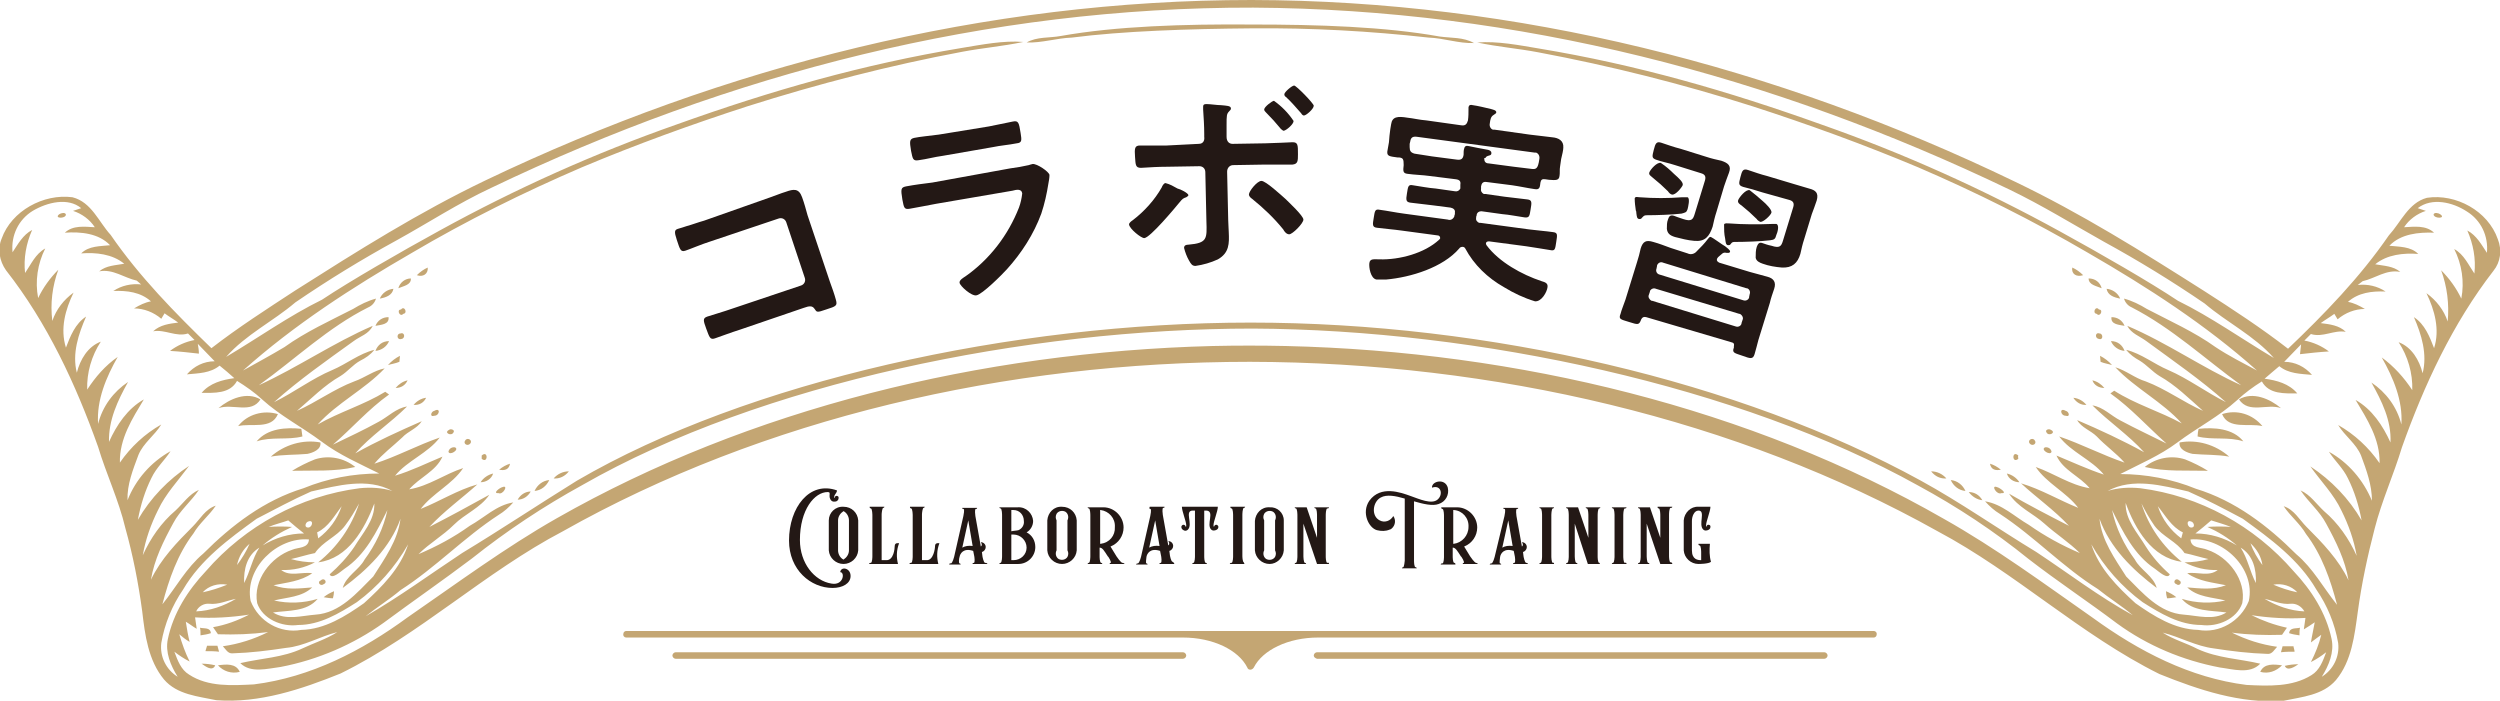 <?xml version="1.0" encoding="utf-8"?>
<!-- Generator: Adobe Illustrator 27.1.1, SVG Export Plug-In . SVG Version: 6.00 Build 0)  -->
<svg version="1.1" id="レイヤー_1" xmlns="http://www.w3.org/2000/svg" xmlns:xlink="http://www.w3.org/1999/xlink" x="0px"
	 y="0px" viewBox="0 0 458.8 128.6" style="enable-background:new 0 0 458.8 128.6;" xml:space="preserve">
<style type="text/css">
	.st0{fill:#231815;}
	.st1{fill-rule:evenodd;clip-rule:evenodd;fill:#C4A673;}
</style>
<g id="レイヤー_2_00000057838464214781155490000003813329189209505190_">
	<g id="業界コラボ">
		<path class="st0" d="M141.4,36.2c0.9-0.3,1.8-0.7,2.8-1c1.4-0.5,2.4-0.7,3,1c0.4,1.1,0.7,2.2,1,3.3l4.1,12.2
			c0.4,1.1,0.8,2.2,1.1,3.3s0.1,1.2-1.8,1.8c-1.7,0.6-1.7,0.5-2.1-0.1s-0.9-0.6-2-0.2l-11.7,4c-1.6,0.5-3.7,1.3-4.6,1.6
			s-1-0.2-1.6-1.8c-0.5-1.4-0.7-1.9,0.2-2.2s3-0.9,4.7-1.5l12.5-4.2c0.6-0.2,0.9-0.8,0.7-1.4l-3.4-10.2c-0.2-0.6-0.8-0.9-1.4-0.7
			c0,0,0,0,0,0l-12.5,4.2c-1.6,0.5-3.7,1.4-4.6,1.7s-1-0.2-1.6-2c-0.5-1.5-0.4-1.8,0.2-2s1.1-0.3,1.6-0.5c1.1-0.3,2.1-0.7,3.2-1
			L141.4,36.2z"/>
		<path class="st0" d="M185.4,30.9c0.9-0.1,2.6-0.4,3.4-0.6c0.2-0.1,0.4-0.1,0.7-0.2c0.8-0.1,3,1.4,3.1,2c0,0.5-0.1,1.1-0.2,1.6
			c-0.3,1.9-0.7,3.7-1.3,5.5c-1.4,3.8-3.6,7.2-6.3,10.2c-0.9,1-4.5,4.6-5.6,4.8c-0.9,0.2-3-1.7-3.1-2.3c-0.1-0.5,0.8-1,1.1-1.2
			c4.4-3.1,7.8-7.5,9.8-12.6c0.3-0.8,0.5-1.7,0.6-2.6c-0.1-0.9-1.1-0.7-1.8-0.5l-14,2.4c-1.6,0.3-3.1,0.6-4.8,0.9
			c-1.1,0.2-1.1-0.2-1.4-1.7c-0.3-1.9-0.3-2.2,0.7-2.4c1.6-0.3,3.2-0.5,4.8-0.7L185.4,30.9z M181.5,23.2c1.5-0.3,3.4-0.7,4.4-0.9
			s1.1,0.2,1.4,2.1c0.2,1.3,0.3,1.8-0.7,1.9c-1.5,0.3-3,0.4-4.4,0.7l-9.2,1.6c-1.5,0.2-2.9,0.6-4.4,0.8c-1.1,0.2-1.1-0.3-1.4-1.7
			c-0.3-1.8-0.3-2.2,0.6-2.4s3-0.4,4.5-0.6L181.5,23.2z"/>
		<path class="st0" d="M218.1,35.8c0,0.2-0.3,0.3-0.4,0.4c-0.6,0.2-0.7,0.3-1.2,0.9c-0.9,1.1-5.4,6.5-6.5,6.6
			c-0.6,0-2.7-1.7-2.8-2.5c0-0.3,0.4-0.6,0.7-0.8c2.1-1.6,4-3.7,5.3-6c0.1-0.3,0.4-0.8,0.7-0.8c0.8,0.2,1.5,0.6,2.2,1
			C216.6,34.7,218,35.4,218.1,35.8z M220,26.4c0.8,0,1.1-0.6,1-1.3v-0.5c0-1.5-0.1-3-0.2-4.5c0-0.1,0-0.3,0-0.5
			c0-0.5,0.3-0.5,0.7-0.5c0.6,0,1.9,0.2,2.6,0.2c1,0.1,1.8,0.1,1.8,0.6c0,0.2-0.1,0.3-0.3,0.5c-0.5,0.5-0.5,0.8-0.5,2.6l0,2.1
			c0,0.9,0.5,1.3,1.1,1.3l6-0.1c0.9,0,1.9-0.1,2.8-0.1c0.7,0,1.6-0.1,2.2-0.1c1,0,1,0.5,1,2.2c0,1.2,0,1.8-1,1.9c-1.7,0-3.3,0-5,0
			l-5.9,0.1c-0.6,0-1.1,0.5-1.1,1.2c0,0,0,0,0,0l0.2,8.9c0,0.8,0.1,1.5,0.1,2.2c0.1,2.1,0.1,3.8-2,5c-1.3,0.6-2.7,1-4.1,1.2
			c-0.6,0-0.8-0.3-1.2-1c-0.4-0.7-0.7-1.5-0.9-2.3c0-0.5,0.4-0.6,0.8-0.6c3.5-0.3,3.4-1.1,3.3-4.3l-0.2-9c0-0.6-0.4-1.1-1.1-1.1
			l-5.9,0.1c-1.6,0-3.2,0.1-4.8,0.2c-1,0-1-0.5-1.1-2s-0.1-2.1,0.9-2.1c1.1,0,3.3,0,4.9,0L220,26.4z M235.9,36.5
			c0.6,0.6,3.3,3.1,3.3,3.8s-2,2.7-2.6,2.7c-0.5,0-0.9-0.5-1.1-0.9c-1.7-2.1-3.6-3.9-5.7-5.6c-0.3-0.2-0.6-0.5-0.6-0.8
			c0-0.6,1.5-2.5,2.3-2.5S235.1,35.8,235.9,36.5L235.9,36.5z M237.4,22.2c0,0.6-1.3,1.7-1.8,1.8c-0.2,0-0.3-0.2-0.5-0.3
			c-0.9-1.1-1.8-2.1-2.8-3.1c-0.1-0.1-0.3-0.3-0.3-0.5c0-0.5,1.5-1.6,1.8-1.6C235.2,19.5,236.4,20.7,237.4,22.2L237.4,22.2z
			 M241.1,19.4c0,0.6-1.4,1.8-1.8,1.8c-0.2,0-0.4-0.2-0.5-0.4c-0.9-1-1.8-2.1-2.8-3c-0.2-0.1-0.3-0.3-0.3-0.5c0-0.4,1.4-1.6,1.8-1.6
			S241.1,19,241.1,19.4L241.1,19.4z"/>
		<path class="st0" d="M256.8,28.9h-0.3c-1.4-0.2-2-0.2-1.9-1.1c0.1-0.6,0.2-1.2,0.3-1.7l0.1-1.2c0.1-0.8,0.2-1.7,0.3-2.1
			c0.2-1.4,1.2-1.5,3-1.2c1,0.1,2.2,0.4,3.5,0.5l6.4,0.9c0.7,0.1,1-0.2,1.2-0.9c0.1-0.7,0.1-1.4,0.1-2.1c0-0.1,0-0.2,0-0.3
			c0.1-0.5,0.4-0.5,0.8-0.4c0.8,0.1,2.5,0.5,3.3,0.7c0.3,0.1,1,0.2,1,0.6c0,0.2-0.2,0.3-0.5,0.5c-0.5,0.3-0.6,0.8-0.7,1.6
			c-0.1,0.5,0.2,1,0.6,1.1c0.1,0,0.2,0,0.3,0l6.4,0.9c1.4,0.2,2.8,0.3,4.2,0.5c1.1,0.1,2.1,0.6,2,1.9c0,0.4-0.2,1.3-0.4,2.1
			l-0.2,1.4c-0.1,0.5,0,1.2-0.1,1.7c-0.1,0.8-0.6,0.8-1.9,0.7l-0.7-0.1c-0.6-0.1-0.8,0.1-0.9,0.6c-0.1,0.8-0.1,1.4-1.1,1.2
			c-1.4-0.2-2.7-0.5-4.1-0.7l-4.7-0.6c-0.6-0.1-0.9,0.2-1,0.8l0,0.4c-0.1,0.4,0.1,0.8,0.5,1c0.1,0,0.2,0,0.3,0l3.5,0.5
			c1.4,0.2,2.8,0.3,4.2,0.5c0.9,0.1,0.8,0.6,0.6,1.8s-0.2,1.6-1.1,1.5c-1.4-0.2-2.8-0.5-4.1-0.6l-3.6-0.5c-0.5-0.1-1,0.1-1.1,0.6
			c0,0,0,0,0,0.1c0,0.1-0.1,0.2-0.1,0.3v0.2c-0.1,0.4,0.2,0.8,0.6,0.9c0.1,0,0.1,0,0.2,0l8.9,1.2c1.5,0.2,3,0.3,4.4,0.5
			c0.9,0.1,0.8,0.5,0.6,1.8s-0.2,1.7-1.1,1.5c-1.4-0.2-2.9-0.5-4.4-0.7l-6.8-0.9c-0.2,0-0.5,0-0.6,0.3c0,0.2,0,0.2,0.1,0.4
			c2.3,3.1,6.5,5.4,10.1,6.6c0.7,0.2,1.2,0.4,1.1,1.1c-0.1,0.9-1.1,2.7-2.3,2.6c-2-0.6-3.9-1.5-5.7-2.6c-3-1.7-5.5-4.1-7.1-7.1
			c-0.1-0.2-0.3-0.3-0.5-0.3c-0.2,0-0.5,0.1-0.6,0.3c-3,3.5-8.9,5.3-13.4,5.7c-0.6,0-1.2,0-1.8,0c-1.1-0.2-1.4-2.3-1.3-3
			c0.1-0.9,0.9-0.7,1.9-0.7c3.6,0.1,8.2-1.1,10.9-3.6c0.1-0.1,0.2-0.2,0.2-0.3c0-0.3-0.2-0.5-0.5-0.5l-6.7-0.9
			c-1.4-0.2-2.9-0.3-4.4-0.5c-0.9-0.1-0.8-0.6-0.6-1.8s0.2-1.7,1.1-1.5c1.5,0.2,2.9,0.5,4.4,0.7l8.1,1.1c0.5,0.2,1-0.1,1.2-0.6
			c0,0,0-0.1,0-0.1c0-0.1,0.1-0.2,0.1-0.3v-0.3c0.1-0.5-0.3-0.8-0.8-0.9l-3.1-0.4c-1.4-0.2-2.8-0.3-4.2-0.5
			c-0.9-0.1-0.9-0.5-0.7-1.7s0.2-1.7,1.1-1.5c1.4,0.2,2.8,0.5,4.2,0.6l3.5,0.5c0.4,0.1,0.8-0.1,1-0.5c0-0.1,0-0.2,0-0.3l0-0.4
			c0.1-0.6-0.1-0.9-0.8-1l-4.8-0.6c-1.4-0.2-2.7-0.2-4.1-0.4c-0.9-0.1-0.8-0.6-0.7-1.6C257.6,29.2,257.5,29,256.8,28.9z M272.4,29
			v0.2c0,0.6,0.4,0.8,0.9,0.8l4.5,0.6c1.1,0.1,2.2,0.3,3.3,0.4c0.7,0.1,1-0.1,1.2-0.8c0-0.1,0.1-0.3,0.1-0.4l0.1-0.6
			c0.1-0.5-0.1-1-0.6-1.2c-0.1,0-0.2,0-0.3,0L260,25.1c-0.8-0.1-1.1,0.2-1.2,0.9l-0.1,0.4c0,0.2,0,0.4,0,0.6c0,0.7,0.2,1,0.9,1.2
			c1.1,0.2,2.1,0.3,3.2,0.5l4.6,0.6c0.8,0.1,1.1-0.2,1.2-0.9c0-0.3,0-0.9,0.1-1.1c0.1-0.5,0.4-0.6,0.8-0.5s3,0.6,3.6,0.7
			c0.3,0.1,0.6,0.2,0.6,0.6s-0.3,0.4-0.6,0.5s-0.4,0.2-0.5,0.4L272.4,29z"/>
		<path class="st0" d="M302.1,58.2c-0.4-0.1-0.7,0-0.9,0.4c-0.4,1.1-0.6,1-2.2,0.5s-2-0.5-1.6-1.5c0.2-0.8,0.6-1.7,0.9-2.6l2.1-6.8
			c0.3-0.9,0.5-1.7,0.7-2.6c0.4-1.3,1-1.6,2.3-1.2c1.1,0.3,2.1,0.7,3.2,1.1l3.1,1c0.6,0.3,1.3,0.1,1.7-0.4c0.7-0.7,1.4-1.4,2-2.2
			c0.2-0.2,0.3-0.5,0.6-0.4s2.2,1.5,2.6,1.7c0.2,0.2,1,0.7,0.9,1s-0.4,0.2-0.7,0.2c-0.3-0.1-0.6,0-0.8,0.2c-0.2,0.2-0.5,0.4-0.7,0.6
			c-0.1,0.1-0.1,0.2-0.2,0.3c-0.1,0.4,0.1,0.5,0.4,0.7l5.6,1.7c1.1,0.3,2.2,0.6,3.3,0.9s1.6,1,1.2,2.2c-0.3,0.9-0.6,1.7-0.8,2.6
			l-2.1,6.8c-0.2,0.7-0.5,2-0.7,2.6c-0.3,1-0.8,0.8-2.2,0.3s-2-0.5-1.6-1.5l0-0.2c0.1-0.5,0-0.7-0.5-0.8L302.1,58.2z M308.6,39.2
			c-1.6,0.2-4.7,0.3-6.3,0.3c-0.6,0-0.6,0.1-1,0.5c-0.1,0.2-0.3,0.2-0.5,0.2c-0.4-0.1-0.4-0.4-0.5-1.1c0-0.2,0-0.3-0.1-0.5
			c-0.1-0.7-0.2-1.4-0.2-2.2c0.1-0.4,0.6-0.2,0.9-0.2c2.6,0.2,5.2,0.2,7.8,0c0.3,0,0.7,0,1,0c0.5,0.2,0.1,1.8,0,2.2
			C309.5,39,309.3,39,308.6,39.2L308.6,39.2z M303.9,53c-0.4-0.2-0.9,0-1.1,0.4c0,0,0,0.1,0,0.1l-0.2,0.6c-0.2,0.4,0.1,0.9,0.5,1.1
			c0,0,0.1,0,0.1,0l15.3,4.7c0.5,0.2,1-0.1,1.1-0.5c0,0,0,0,0-0.1l0.2-0.6c0.2-0.4-0.1-0.9-0.5-1.1c0,0-0.1,0-0.1,0L303.9,53z
			 M307.2,31.9c0.9,0.8,1.8,1.6,1.6,2.1c-0.1,0.3-1.3,1.9-2,1.7c-0.3-0.1-0.5-0.3-0.7-0.6c-0.9-0.9-1.8-1.7-2.8-2.5
			c-0.3-0.3-0.8-0.5-0.6-1s1.4-1.9,2.1-1.7C305.7,30.5,306.5,31.2,307.2,31.9L307.2,31.9z M307.4,30.3c-1.2-0.4-2.4-0.6-3.5-1
			c-0.8-0.3-0.7-0.6-0.4-1.8s0.5-1.6,1.4-1.3c1.2,0.4,2.3,0.8,3.5,1.1l4.8,1.5c0.9,0.3,1.8,0.5,2.7,0.7c1.2,0.4,1.9,0.9,1.4,2.2
			c-0.3,0.8-0.6,1.6-0.9,2.5l-1.4,4.7c-0.3,0.9-0.5,1.8-0.7,2.7c-0.6,1.8-1.4,2.8-3.4,2.6c-1.2-0.1-2.3-0.4-3.5-0.7
			c-1-0.3-1.4-0.7-1.5-1.5c0-0.6,0-1.2,0.2-1.7c0.2-0.6,0.4-0.9,1.1-0.7c0.3,0.1,1,0.4,1.7,0.6c1.5,0.5,1.8,0.1,2.1-0.9l1.9-6.2
			c0.2-0.7,0-1.1-0.7-1.3L307.4,30.3z M319.9,55.1c0.5,0.2,1-0.1,1.1-0.5c0,0,0-0.1,0-0.1l0.1-0.5c0.2-0.5-0.1-1-0.5-1.1
			c0,0,0,0-0.1,0l-15.3-4.7c-0.4-0.2-0.9,0-1.1,0.5c0,0,0,0.1,0,0.1l-0.1,0.5c-0.2,0.5,0.1,1,0.6,1.1c0,0,0,0,0,0L319.9,55.1z
			 M326,43.1c-0.2,0.8-0.4,0.9-1.2,1c-1.6,0.2-4.6,0.3-6.3,0.3c-0.5,0-0.6,0-0.9,0.4c-0.1,0.2-0.3,0.2-0.5,0.2
			c-0.4-0.1-0.4-0.5-0.5-1.2c-0.2-0.9-0.2-1.7-0.2-2.6c0.1-0.3,0.6-0.2,0.9-0.2c2.6,0.2,5.3,0.2,7.9,0.1c0.3,0,0.6,0,0.8,0
			C326.6,41.3,326.2,42.7,326,43.1L326,43.1z M323,40.7c-0.2-0.1-0.5-0.3-0.6-0.5c-0.9-0.9-1.8-1.7-2.8-2.5c-0.3-0.2-0.8-0.5-0.6-1
			s1.4-2,2.1-1.8c0.8,0.6,1.6,1.3,2.4,2c0.6,0.5,1.7,1.6,1.6,2.1S323.5,40.9,323,40.7z M323.4,35.3c-1.2-0.4-2.3-0.7-3.5-1
			c-0.9-0.3-0.8-0.6-0.5-1.8s0.5-1.6,1.4-1.3c1.2,0.4,2.3,0.8,3.5,1.1l5,1.5c0.9,0.3,1.8,0.5,2.7,0.8c1.2,0.3,1.8,0.8,1.4,2.2
			c-0.3,0.9-0.6,1.7-0.9,2.5l-1.4,4.6c-0.3,0.9-0.5,1.8-0.7,2.7c-0.5,1.7-1.5,2.6-3.4,2.5c-1.2-0.1-2.4-0.3-3.5-0.7
			c-0.6-0.2-1.2-0.5-1.3-1.1c0-0.7,0-1.4,0.2-2c0.2-0.5,0.4-0.9,1-0.7c0.3,0.1,1.1,0.4,1.7,0.5c1.5,0.5,1.8,0.1,2.1-0.9l1.9-6.2
			c0.2-0.7,0-1.1-0.7-1.3L323.4,35.3z"/>
		<path class="st0" d="M156.1,105.7c0,1.4-1.5,2.2-3.3,2.2c-4,0-8-3.3-8-8.7c0-6.1,3.8-11,8.8-9.2c0,0.5-0.5,0.7-0.5,1.2
			c0,0.1,0,0.2,0.1,0.2c0-0.2,0.1-0.4,0.3-0.4c0.2,0,0.4,0.1,0.4,0.3c0,0,0,0.1,0,0.1c0,0.3-0.2,0.5-0.4,0.6
			c-0.3,0.1-0.7,0.1-0.9-0.1c-0.8-0.8,0.1-1.6-0.7-1.6c-2.4,0-5.1,3.2-5.1,8.8c0,4.2,2.6,7.5,5.8,8c2.2,0.4,2.5-2.1,1.6-2.1
			C154.3,103.9,156.1,104.2,156.1,105.7z"/>
		<path class="st0" d="M157.5,95.5v5.5c-0.1,1.4-1.3,2.5-2.7,2.5c-1.4,0-2.6-1.1-2.7-2.5v-5.5c0-1.4,1.2-2.6,2.7-2.5l0,0
			C156.3,93,157.4,94.1,157.5,95.5z M155.8,95.5c0-0.7-0.4-1.4-1-1.7c-0.6,0.4-1,1-1,1.7v5.5c0,0.7,0.4,1.4,1,1.7c0.6-0.4,1-1,1-1.7
			V95.5z"/>
		<path class="st0" d="M164.8,103.5h-5.3c0-0.1,0.1-0.2,0.2-0.2c0,0,0,0,0.1,0c0.3,0,0.3-1.2,0.3-1.2v-7.5c0,0,0-1.3-0.3-1.3
			c-0.1,0-0.2-0.1-0.2-0.2c0,0,0,0,0-0.1h2.7c0,0,0,0.2-0.2,0.2s-0.3,1-0.3,1.2v8.4h0.9c1.3,0,1.5-2.1,1.5-2.6
			c0-0.7,0.8-0.5,0.8-0.5C164.5,101,164.5,102.3,164.8,103.5z"/>
		<path class="st0" d="M172.2,103.5h-5.3c0-0.1,0.1-0.2,0.2-0.2c0,0,0,0,0.1,0c0.3,0,0.3-1.2,0.3-1.2v-7.5c0,0,0-1.3-0.3-1.3
			c-0.1,0-0.2-0.1-0.2-0.2c0,0,0,0,0-0.1h2.7c0,0.1-0.1,0.2-0.2,0.2c0,0,0,0,0,0c-0.2,0-0.3,1-0.3,1.2v8.4h0.9
			c1.2,0,1.5-2.1,1.5-2.6c0-0.7,0.8-0.5,0.8-0.5C171.9,101,171.9,102.3,172.2,103.5z"/>
		<path class="st0" d="M181.2,103.5h-2.7c0,0-0.1-0.2,0.2-0.2s0.1-1.2,0.1-1.2l-0.2-1c-1.8-0.6-2.4,0.5-2.5,1.1
			c-0.1,0.2-0.2,1.2,0,1.2s0.2,0.2,0.2,0.2h-2.1c0-0.1,0.1-0.3,0.3-0.2c0.3,0,0.6-1.2,0.6-1.2l1.7-7.5c0-0.1,0.3-1.3,0-1.3
			s-0.2-0.2-0.2-0.2h2.7c0,0,0.1,0.2-0.2,0.2s-0.1,1.2-0.1,1.3l1,5.6c0.4-0.3,0-0.8,0-0.8c0.5,0,0.9,0.4,0.9,0.9
			c0,0.4-0.3,0.8-0.7,0.9l0.1,0.8c0,0,0.2,1.2,0.5,1.2C181.1,103.3,181.2,103.4,181.2,103.5z M178.5,100.2l-0.8-4.7l-1.1,5
			C177.1,100.2,177.8,100.1,178.5,100.2L178.5,100.2z"/>
		<path class="st0" d="M190,100.4c0,1.7-1.4,3.1-3.1,3.1h-3.5c0-0.1,0.1-0.2,0.2-0.2c0,0,0,0,0,0c0.3,0,0.3-1.2,0.3-1.2v-7.5
			c0-0.1,0-1.3-0.3-1.3c-0.1,0-0.2-0.1-0.2-0.2c0,0,0,0,0,0h3.4c1.5-0.1,2.7,1.1,2.8,2.5c0,0.9-0.5,1.7-1.2,2.1
			C189.4,98.2,190,99.2,190,100.4z M185.6,97.5c0.4-0.1,0.9-0.1,1.3-0.2c0.7-0.3,1.1-1,1-1.7c0-1.1-0.8-2-1.9-2c0,0,0,0,0,0
			c-0.1,0-0.3,0-0.4,0L185.6,97.5z M188.4,100.5c0-1.3-1.1-2.4-2.4-2.4c-0.1,0-0.3,0-0.4,0v4.7c0.1,0,0.3,0,0.4,0
			C187.3,102.8,188.4,101.8,188.4,100.5L188.4,100.5z"/>
		<path class="st0" d="M197.6,95.5v5.5c-0.1,1.4-1.3,2.5-2.7,2.5c-1.4,0-2.6-1.1-2.7-2.5v-5.5c0.1-1.4,1.2-2.6,2.7-2.5l0,0
			C196.4,93,197.5,94.1,197.6,95.5z M195.9,95.5c0.3-0.6,0.1-1.3-0.4-1.6c-0.6-0.3-1.3-0.1-1.6,0.4c-0.2,0.4-0.2,0.8,0,1.2v5.5
			c-0.3,0.6-0.1,1.3,0.4,1.6c0.6,0.3,1.3,0.1,1.6-0.4c0.2-0.4,0.2-0.8,0-1.2V95.5z"/>
		<path class="st0" d="M206.4,103.5h-2.7c0,0-0.2-0.2,0.1-0.2s-0.4-1.2-0.5-1.2c-0.7-1.1-1-1.6-1.5-1.6v1.6c0,0.1,0,1.2,0.3,1.2
			c0.1,0,0.2,0.1,0.2,0.2c0,0,0,0,0,0h-2.7c0-0.1,0.1-0.2,0.2-0.2c0,0,0,0,0,0c0.3,0,0.3-1.2,0.3-1.2v-7.5c0-0.1,0-1.3-0.3-1.3
			c-0.1,0-0.2-0.1-0.2-0.2c0,0,0,0,0,0h2.9c2,0,3.7,1.7,3.7,3.7c0,0,0,0,0,0c0,1.5-0.9,2.9-2.4,3.5l1.1,1.8c0,0,0.8,1.2,1.1,1.2
			C206.2,103.3,206.3,103.4,206.4,103.5z M204.6,96.7c0.1-1.6-1.1-2.9-2.6-3.1h-0.1v6.2h0.1C203.6,99.6,204.7,98.3,204.6,96.7z"/>
		<path class="st0" d="M215.5,103.5h-2.7c0,0-0.1-0.2,0.2-0.2s0.1-1.2,0.1-1.2l-0.2-1c-1.8-0.6-2.4,0.5-2.5,1.1c0,0.2-0.2,1.2,0,1.2
			s0.2,0.2,0.2,0.2h-2.1c0-0.1,0.1-0.2,0.3-0.2c0.3,0,0.6-1.2,0.6-1.2l1.7-7.5c0-0.1,0.3-1.3,0-1.3S211,93,211,93h2.7
			c0,0,0.1,0.2-0.2,0.2s-0.1,1.2-0.1,1.3l1,5.6c0.4-0.3,0-0.8,0-0.8c0.5,0,0.9,0.4,0.9,0.9c0,0.4-0.3,0.8-0.7,0.9l0.1,0.8
			c0,0,0.2,1.2,0.5,1.2C215.5,103.3,215.5,103.4,215.5,103.5z M212.8,100.2l-0.8-4.7l-1.1,5C211.4,100.2,212.1,100.1,212.8,100.2
			L212.8,100.2z"/>
		<path class="st0" d="M223.6,96.7c0,0.3-0.2,0.5-0.5,0.6c-0.3,0.1-0.6,0.1-0.8-0.1c-1-0.9,0.7-3.4-0.9-3.5h-0.4v8.4
			c0,0.1,0,1.2,0.3,1.2c0.1,0,0.2,0.1,0.2,0.2c0,0,0,0,0,0h-2.7c0-0.1,0.1-0.2,0.2-0.2c0,0,0,0,0,0c0.3,0,0.3-1.2,0.3-1.2v-8.4h-0.4
			c-1.6,0,0.1,2.5-0.9,3.5c-0.2,0.2-0.5,0.3-0.8,0.1c-0.2-0.1-0.4-0.3-0.4-0.6c0-0.2,0.2-0.4,0.4-0.4c0,0,0,0,0,0
			c0.2,0,0.4,0.2,0.4,0.4l0,0c0.1,0,0.1-0.2,0.1-0.3c0-0.7-0.8-2.6-0.8-3.4h6.6c0,0.8-0.8,2.7-0.8,3.4c0,0.1,0,0.2,0.1,0.3l0,0
			c0-0.2,0.2-0.4,0.4-0.4C223.4,96.3,223.6,96.5,223.6,96.7z"/>
		<path class="st0" d="M228.4,103.5h-2.7c0-0.1,0.1-0.2,0.2-0.2c0,0,0,0,0.1,0c0.3,0,0.3-1.2,0.3-1.2v-7.5c0-0.1,0-1.3-0.3-1.3
			c-0.1,0-0.2-0.1-0.2-0.2c0,0,0,0,0-0.1h2.7c0,0.1-0.1,0.2-0.2,0.2c0,0,0,0,0,0c-0.3,0-0.3,1.3-0.3,1.3v7.5c0,0,0,1.2,0.3,1.2
			C228.2,103.2,228.3,103.3,228.4,103.5C228.4,103.5,228.4,103.5,228.4,103.5z"/>
		<path class="st0" d="M235.6,95.5v5.5c-0.1,1.4-1.3,2.5-2.6,2.5c-1.4,0-2.6-1.1-2.7-2.5v-5.4c0.1-1.4,1.2-2.6,2.7-2.5l0,0
			C234.4,93,235.6,94.1,235.6,95.5z M234,95.5c0.3-0.6,0.1-1.3-0.4-1.6c-0.6-0.3-1.3-0.1-1.6,0.4c-0.2,0.4-0.2,0.8,0,1.2v5.5
			c-0.3,0.6-0.1,1.3,0.4,1.6c0.6,0.3,1.3,0.1,1.6-0.4c0.2-0.4,0.2-0.8,0-1.2V95.5z"/>
		<path class="st0" d="M243.9,103.5h-2.2l-2.5-7.4v5.9c0,0,0,1.3,0.3,1.3c0.1,0,0.2,0.1,0.2,0.2c0,0,0,0,0,0h-2.1
			c0-0.1,0.1-0.2,0.2-0.2c0,0,0,0,0,0c0.3,0,0.3-1.2,0.3-1.2v-7.5c0-0.1,0-1.3-0.3-1.3c-0.1,0-0.2-0.1-0.2-0.2c0,0,0,0,0,0h2.2
			l1.9,5.6v-4.1c0-0.1,0-1.3-0.3-1.3c-0.1,0-0.2-0.1-0.2-0.2c0,0,0,0,0,0h2.7c0,0.1-0.1,0.2-0.2,0.2c0,0,0,0-0.1,0
			c-0.3,0-0.3,1.2-0.3,1.3v7.5c0,0.1,0,1.2,0.3,1.2C243.8,103.2,243.9,103.3,243.9,103.5C243.9,103.5,243.9,103.5,243.9,103.5z"/>
		<path class="st0" d="M264,92.5c-1.1,0.4-2.8,0-4.5-0.5v10.9c0,0.1,0,1.2,0.3,1.2c0.1,0,0.2,0.1,0.2,0.2c0,0,0,0,0,0h-2.7
			c0,0,0-0.2,0.2-0.2s0.3-1.2,0.3-1.2V91.5c-1.7-0.5-3.3-0.8-4.4-0.2c-1.5,0.8-1.8,3.4-0.2,4.2c0.9,0.5,2,0.1,2.5-0.8c0,0,0,0,0,0
			c0.5,0.7,0.4,1.7-0.3,2.3c-0.1,0.1-0.3,0.2-0.4,0.2c-0.7,0.3-1.5,0.3-2.3,0.1c-1.5-0.4-2.9-3.2-1.4-5.4c2.1-2.9,5.8-1.5,7.5-0.9
			s3.9,1.6,5,0.7s0.7-2.8-1-2.2c-0.1-1.2,2.4-1.8,2.9,0C266,90.8,265.3,92.1,264,92.5z"/>
		<path class="st0" d="M271.2,103.5h-2.7c0,0-0.2-0.2,0.1-0.2s-0.4-1.2-0.5-1.2c-0.7-1.1-1-1.6-1.5-1.6v1.6c0,0.1,0,1.2,0.3,1.2
			c0.1,0,0.2,0.1,0.2,0.2c0,0,0,0,0,0.1h-2.7c0-0.1,0.1-0.2,0.2-0.2c0,0,0,0,0.1,0c0.3,0,0.3-1.2,0.3-1.2v-7.5c0-0.1,0-1.3-0.3-1.3
			c-0.1,0-0.2-0.1-0.2-0.2c0,0,0,0,0-0.1h2.9c2,0,3.7,1.7,3.7,3.7c0,0,0,0,0,0c0,1.5-0.9,2.9-2.4,3.5l1.1,1.8c0,0,0.8,1.2,1.1,1.2
			C271,103.3,271.2,103.4,271.2,103.5z M269.5,96.7c0.1-1.6-1.1-3-2.7-3.1h-0.1v6.2h0.1C268.3,99.6,269.5,98.3,269.5,96.7z"/>
		<path class="st0" d="M280.4,103.5h-2.7c0,0-0.1-0.2,0.2-0.2s0.1-1.2,0.1-1.2l-0.2-1c-1.8-0.6-2.4,0.5-2.5,1.1c0,0.2-0.2,1.2,0,1.2
			s0.2,0.2,0.2,0.2h-2.1c0-0.1,0.1-0.2,0.3-0.2c0.3,0,0.6-1.2,0.6-1.2l1.8-7.5c0-0.1,0.3-1.3,0-1.3s-0.2-0.2-0.2-0.2h2.7
			c0,0,0.1,0.2-0.2,0.2s-0.1,1.2-0.1,1.3l1,5.6c0.4-0.3,0-0.8,0-0.8c0.5,0,0.9,0.4,0.9,0.9c0,0.4-0.3,0.8-0.7,0.9l0.1,0.8
			c0,0,0.2,1.2,0.5,1.2C280.3,103.3,280.4,103.4,280.4,103.5z M277.6,100.2l-0.8-4.7l-1.1,5C276.2,100.2,276.9,100.1,277.6,100.2z"
			/>
		<path class="st0" d="M285.2,103.5h-2.7c0-0.1,0.1-0.2,0.2-0.2c0,0,0,0,0,0c0.3,0,0.3-1.2,0.3-1.2v-7.5c0-0.1,0-1.3-0.3-1.3
			c-0.1,0-0.2-0.1-0.2-0.2c0,0,0,0,0,0h2.7c0,0.1-0.1,0.2-0.2,0.2c0,0,0,0,0,0c-0.3,0-0.3,1.3-0.3,1.3v7.5c0,0,0,1.2,0.3,1.2
			C285.1,103.2,285.2,103.3,285.2,103.5C285.2,103.5,285.2,103.5,285.2,103.5z"/>
		<path class="st0" d="M293.6,103.5h-2.2l-2.4-7.4v5.9c0,0,0,1.3,0.3,1.3c0.1,0,0.2,0.1,0.2,0.2c0,0,0,0,0,0h-2.1
			c0-0.1,0.1-0.2,0.2-0.2c0,0,0,0,0,0c0.3,0,0.3-1.2,0.3-1.2v-7.5c0-0.1,0-1.3-0.3-1.3c-0.1,0-0.2-0.1-0.2-0.2c0,0,0,0,0,0h2.2
			l1.9,5.6v-4.1c0-0.1,0-1.3-0.3-1.3c-0.1,0-0.2-0.1-0.2-0.2c0,0,0,0,0,0h2.7c0,0.1-0.1,0.2-0.2,0.2c0,0,0,0,0,0
			c-0.3,0-0.3,1.2-0.3,1.3v7.5c0,0.1,0,1.2,0.3,1.2C293.5,103.2,293.6,103.3,293.6,103.5C293.6,103.5,293.6,103.5,293.6,103.5z"/>
		<path class="st0" d="M298.5,103.5h-2.7c0-0.1,0.1-0.2,0.2-0.2c0,0,0,0,0,0c0.3,0,0.3-1.2,0.3-1.2v-7.5c0-0.1,0-1.3-0.3-1.3
			c-0.1,0-0.2-0.1-0.2-0.2c0,0,0,0,0,0h2.7c0,0.1-0.1,0.2-0.2,0.2c0,0,0,0-0.1,0c-0.3,0-0.3,1.3-0.3,1.3v7.5c0,0,0,1.2,0.3,1.2
			C298.4,103.2,298.5,103.3,298.5,103.5C298.5,103.5,298.5,103.5,298.5,103.5z"/>
		<path class="st0" d="M306.9,103.5h-2.2l-2.5-7.4v5.9c0,0,0,1.3,0.3,1.3c0.1,0,0.2,0.1,0.2,0.2c0,0,0,0,0,0h-2.1
			c0-0.1,0.1-0.2,0.2-0.2c0,0,0,0,0,0c0.3,0,0.3-1.2,0.3-1.2v-7.5c0-0.1,0-1.3-0.3-1.3c-0.1,0-0.2-0.1-0.2-0.2c0,0,0,0,0,0h2.2
			l1.9,5.6v-4.1c0-0.1,0-1.3-0.3-1.3c-0.1,0-0.2-0.1-0.2-0.2c0,0,0,0,0-0.1h2.7c0,0.1-0.1,0.2-0.2,0.2c0,0,0,0-0.1,0
			c-0.3,0-0.3,1.2-0.3,1.3v7.5c0,0.1,0,1.2,0.3,1.2C306.8,103.2,306.9,103.3,306.9,103.5C306.9,103.5,306.9,103.5,306.9,103.5z"/>
		<path class="st0" d="M314,103.1c-0.4,0.4-2.3,0.4-2.3,0.4c-1.4,0-2.6-1.1-2.7-2.5v-5.5c0.1-1.4,1.3-2.6,2.7-2.5h2.2
			c0,0.8-0.8,2.7-0.8,3.4c0,0.1,0,0.2,0.1,0.3l0,0c0-0.2,0.1-0.4,0.3-0.4c0.2,0,0.4,0.1,0.4,0.3c0,0,0,0.1,0,0.1
			c0,0.3-0.2,0.5-0.5,0.6c-0.3,0.1-0.6,0.1-0.8-0.1c-1-0.9,0.5-3.5-0.9-3.5c-0.8,0-1.2,1.1-1.2,1.9v5.4c0,1.7,1.1,1.8,1.7,1.8v-1.4
			c0-0.1,0-1.3-0.3-1.3c-0.1,0-0.2-0.1-0.2-0.2c0,0,0,0,0-0.1h2.1C313.7,100.9,313.7,102.1,314,103.1z"/>
		<path class="st1" d="M114.9,117c-0.3,0-0.6-0.3-0.5-0.7c0-0.3,0.3-0.5,0.5-0.5h229c0.3,0,0.6,0.3,0.5,0.7c0,0.3-0.3,0.5-0.5,0.5
			h-102c-5.5,0-10.2,2.3-11.8,5.5c-0.1,0.2-0.4,0.4-0.6,0.4c-0.3,0-0.5-0.1-0.6-0.4c-1.6-3.2-6.3-5.5-11.8-5.5H114.9z M124,120.9
			h93.1c0.3,0,0.6-0.3,0.6-0.6c0,0,0,0,0,0c0-0.3-0.3-0.6-0.6-0.6l0,0H124c-0.3,0-0.6,0.3-0.6,0.6c0,0,0,0,0,0
			C123.4,120.6,123.7,120.9,124,120.9C124,120.9,124,120.9,124,120.9L124,120.9z M241.7,120.9h93.1c0.3,0,0.6-0.3,0.6-0.6
			c0,0,0,0,0,0c0-0.3-0.3-0.6-0.6-0.6l0,0h-93.1c-0.3,0-0.6,0.3-0.6,0.6c0,0,0,0,0,0C241.1,120.6,241.4,120.8,241.7,120.9
			L241.7,120.9z"/>
		<path class="st1" d="M420.4,110.8L420.4,110.8c1-0.1,2,0.5,2.5,1.4c-2.6-0.1-5.1-1-7.3-2.3C417.1,110.2,418.7,111,420.4,110.8z
			 M421.6,108.7L421.6,108.7c-1.5-0.3-3-0.8-4.4-1.4C418.8,107,420.5,107.5,421.6,108.7z M414,107L414,107c-1.1-2.1-1.5-4.5-2.8-6.5
			C413.5,101.9,414.1,104.5,414,107z M415.2,103.7L415.2,103.7c-0.9-1.2-1.7-2.6-2.2-4C414.2,100.8,415,102.2,415.2,103.7
			L415.2,103.7z M412.7,110.3L412.7,110.3c-1.5,3.7-5.4,6-9.3,5.3c-4.3-0.1-8.1-2.5-11.5-4.9c-3.3-3-6.7-6.4-8.1-10.8
			c2.4,4.2,5.6,7.8,9.4,10.6c3.3,2.1,6.8,4.2,10.8,4.2c3,0.4,6.5-1.1,7.5-4c0.8-4.2-2.5-8.5-6.4-9.8c-1.1-0.5-3-0.2-3.1-1.9
			C407.9,98.5,414,104.3,412.7,110.3L412.7,110.3z M402.1,95.7L402.1,95.7c0.5,0.1,0.8,1,0.2,1.1C401.4,97,401.1,95.3,402.1,95.7
			L402.1,95.7z M409.4,96.7L409.4,96.7c-1.4-0.1-2.9-0.1-4.3,0c2,0.9,3.8,2,5.4,3.4c-2.3-1.4-4.9-2.2-7.6-2.2c1-0.8,2-1.6,2.9-2.4
			C407,95.9,408.2,96.2,409.4,96.7L409.4,96.7z M400.6,97.7L400.6,97.7c-0.1,0.3-0.2,0.8-0.3,1.1c-2-1.5-3.5-3.5-4.3-5.9
			C397.4,94.6,398.5,96.7,400.6,97.7L400.6,97.7z M395.4,96.5L395.4,96.5c1.5,2,4.1,2.9,5.5,5c1.5,0.3,3,0.8,4.4,1.1
			c-1.4,0.4-2.9,0.6-4.4,0.6c1.9,1,4,1.5,6.1,1.4c-1.6,1.3-3.8,0.3-5.6,0.6c2.1,1.5,4.7,1.7,7.1,2.2c-2.3,0.9-4.7,0.6-7.1,0.4
			c1.9,1.8,4.6,1.8,7,2.4c-2.6,0.6-5.4,0.5-8-0.3c2,2.4,5.4,2.1,8.2,2.5c-2.4,1.5-5.2,0.6-7.8,0.4c-4.5-0.3-7.6-4-10.6-7
			c-2.1-3.3-4.5-6.6-4.9-10.6c1.9,5.3,6.1,9.4,10.5,12.7c-0.6-2.2-3-3.3-4-5.2c-2-2.7-3.5-5.8-4.2-9.1c2,4,4,8.2,7.9,10.8
			c0.7,0.5,2.3,2,2.7,1c-1.7-1.5-3.2-3.2-4.4-5.1c-1.5-2.5-3.8-4.9-3.7-8c1.7,4.7,4.8,10.1,10.3,10.8c-3.5-2.8-6.1-6.5-7.4-10.7
			C393.7,93.8,394.5,95.2,395.4,96.5L395.4,96.5z M401.6,90.2L401.6,90.2c3.4,1.5,6.8,3.3,10,5c5.1,3.7,10.3,7.5,13.5,13
			c2,2.9,3.4,6.3,4,9.8c0.3,2.5-0.9,4.9-3,6.2c1.3-2.1,2.3-4.5,1.8-6.9c-1-4.8-3.7-9-7-12.5c-7.2-8.3-17.2-13.8-28.1-15.2
			c-2-0.2-4.1-0.1-6,0.5C391.4,87.6,396.8,89.1,401.6,90.2L401.6,90.2z M452.7,38.8L452.7,38.8c2.6,1.6,4,4.5,3.7,7.6
			c-1-1.5-1.9-3.2-3.6-4.1c1.1,2.5,1.6,5.2,1.3,7.9c-1.1-1.6-1.9-3.5-3.7-4.5c1.4,2.8,1.9,6,1.3,9.1c-0.9-1.9-2.2-3.7-3.7-5.2
			c1.1,3,1.5,6.2,1.2,9.4c-0.7-2.1-2.1-3.9-3.9-5.2c1.5,3.1,2.5,6.7,1.4,10.1c-0.8-2.1-1.7-4.4-3.7-5.7c1.4,3.2,2.5,6.8,1.6,10.3
			c-0.6-2.4-2-4.8-4.4-5.7c1.7,2.6,2.6,5.7,2.5,8.8c-1.5-2.3-3.4-4.4-5.6-6c2.1,3.7,3.9,7.9,3.6,12.3c-0.8-3.2-2.8-5.9-5.5-7.7
			c1.9,3.4,3.7,7,3.5,11c-1.4-3.1-3.4-6.1-6.4-7.8c2.1,3.5,4.5,7.2,4.4,11.6c-2-2.9-4.6-5.3-7.6-7c1.2,2,3.3,3.4,4.2,5.6
			c1,2.7,2,5.4,2,8.3c-1.6-3.8-4.3-7-7.9-9c1.1,1.7,2.6,3,3.5,4.9c1.2,2.4,2,5,2.5,7.7c-2.3-4-5.6-7.4-9.4-9.9
			c1.9,2.7,4.3,5.1,5.7,8.1c1.3,2.6,2.3,5.4,2.8,8.3c-1.4-3.1-3.4-6-6-8.2c-1.4-1.3-2.5-3-4.3-3.8c1.4,2.1,3.5,3.8,4.7,6.1
			c1.8,3.3,3.5,6.7,4.1,10.4c-1.8-3.8-4.8-6.9-7.7-9.8c-1.3-1.3-2.3-3.2-4.2-3.8c1.2,1.8,3,3.2,4.1,5.1c2.9,3.8,4.5,8.4,5.7,13
			c-2.5-3.1-4.4-6.7-7.5-9.3c-5.2-5.2-11.2-9.8-18.4-12c-4.4-1.8-9.2-2.7-13.9-2.7c3.5-1.8,7.3-3.4,10.5-5.8c3.6-2.7,7.7-4.8,11-7.8
			c1.4-1.3,2.9-2.4,4.5-3.4c1.3,2.4,4.2,2.2,6.5,2.2c-1.5-1.8-3.8-2.4-6-2.7c0.9-0.8,1.9-1.6,2.7-2.3c1.7,1.4,3.9,1.4,6,1.6
			c-1.3-1.5-3.1-2.4-5.1-2.4l3.1-3.2l-0.2,1.8c1.8-0.2,3.5-0.4,5.3-0.5c-1.3-1-2.9-1.7-4.5-2c0.4-0.4,0.8-0.8,1.2-1.2
			c2.2,0.7,4.2-0.8,6.4-0.4c-1.2-1.2-3-1.4-4.6-1.6c0.8-0.6,1.7-1.1,2.5-1.7c0.2,0.3,0.5,0.8,0.6,1c1.4-1.2,3.2-1.9,5-1.9
			c-1-0.6-2-1.1-3.1-1.3c1.9-1.7,4.4-2,6.9-1.9c-1.5-1-3.3-1.4-5.1-1.2l0.9-0.7c2.3-0.5,4.3-2.2,6.9-1.7c-1.3-1.1-3-1.1-4.6-1.4
			c2.2-1.8,5.2-2.1,7.9-1.9c-1.4-1.4-3.5-1.3-5.3-1.5c2.1-2.2,5.4-2.5,8.2-2.4c-1.5-1.4-3.6-1.1-5.5-1c0.9-1.4,2.4-2.5,4-3
			c-0.5-0.2-1-0.3-1.5-0.5C446.3,36.2,450.1,37.1,452.7,38.8L452.7,38.8z M447.8,39.3c-0.3-0.2-1.1-0.4-1.2,0.1
			C446.8,40.2,449,40.1,447.8,39.3L447.8,39.3z M382.3,50.5c-0.6-0.6-1.3-1.1-2-1.4C380.1,50.3,381.1,50.9,382.3,50.5z M385.7,52.9
			c-0.3-1.1-1.2-1.8-2.4-1.8C383.3,52.3,384.8,52.5,385.7,52.9z M389.1,54.8c-0.4-1-1.4-1.7-2.5-1.8C386.8,54.2,388,54.6,389.1,54.8
			z M385.2,56.8c-0.6-0.8-1.3,0.7-0.4,0.8C385.4,58.3,386.1,56.8,385.2,56.8L385.2,56.8z M389.9,59.8c-0.4-1-1.3-1.6-2.4-1.6
			C387.3,59.6,389,59.6,389.9,59.8L389.9,59.8z M385.3,61.2c-0.8-0.3-0.9,0.9-0.1,1C386,62.5,386,61.2,385.3,61.2L385.3,61.2z
			 M389.9,64.4c-0.4-1.1-1.3-1.8-2.5-1.8C387.8,63.6,388.8,64.3,389.9,64.4L389.9,64.4z M387.6,67c-0.6-0.7-1.4-1.3-2.2-1.7l0.1,1.1
			C386.2,66.7,387,66.8,387.6,67z M386.2,71.2c-0.6-0.7-1.3-1.2-2.2-1.4C384.3,70.7,385.2,71.2,386.2,71.2L386.2,71.2z M418.6,74.9
			c-2-1.7-5.2-3.1-7.7-1.6C412.7,76,416.1,74,418.6,74.9L418.6,74.9z M382.9,74.3c-0.6-0.7-1.4-1.2-2.4-1.3
			C381,73.8,381.9,74.4,382.9,74.3L382.9,74.3z M379.1,75.4c-1.2-0.7-1,0.9,0,0.9C380,76.6,379.7,75.5,379.1,75.4L379.1,75.4z
			 M415.2,78.2c-1.8-2.2-4.7-3.1-7.4-2.2C409,78.9,412.7,77.6,415.2,78.2L415.2,78.2z M411.7,81c-1.9-2.4-5.4-2.6-8.2-2.3
			c-0.1,0.3-0.2,1-0.2,1.4C406,80.8,409,80.1,411.7,81z M376.4,78.9c-0.4-0.3-1.2,0-0.8,0.5C376,80.1,377.4,79.4,376.4,78.9
			L376.4,78.9z M373.4,80.8c-0.4-0.6-1.4,0-0.9,0.6S373.9,81.4,373.4,80.8L373.4,80.8z M409.1,83.8c-2.5-2.2-5.9-3.2-9.1-2.6
			c-0.2,1.3,1.4,1.9,2.4,2.1C404.6,83.5,406.9,83.4,409.1,83.8L409.1,83.8z M375.3,82.1c-0.9,0.4,1,1.6,1.2,0.8
			C376.4,82.3,375.8,82,375.3,82.1L375.3,82.1z M370.4,83.6c-1.2-1.1-1.2,1.6,0,0.6C370.4,84.1,370.3,83.7,370.4,83.6L370.4,83.6z
			 M401,84.3c-2.5-0.8-5.3-0.3-7.4,1.4c3.8,0.9,7.8,0.6,11.6,0.7C403.9,85.6,402.5,84.9,401,84.3L401,84.3z M367.2,86.2
			c-0.6-0.5-1.3-0.9-2-1.1C365.4,86.2,366.2,86.4,367.2,86.2L367.2,86.2z M357.2,87.8c-0.7-0.8-1.7-1.3-2.8-1.3
			C355.1,87.4,356.1,87.9,357.2,87.8L357.2,87.8z M370.6,88.5c-0.5-0.8-1.4-1.4-2.3-1.6C368.6,87.9,369.6,88.5,370.6,88.5
			L370.6,88.5z M360.7,90.1c-0.5-1.1-1.5-1.9-2.7-2C358.5,89.2,359.5,90,360.7,90.1L360.7,90.1z M366.5,89.4
			c-1.2-0.5-0.1,1.5,0.8,1.1C368.5,90.6,367,89.5,366.5,89.4L366.5,89.4z M363.8,91.8c-0.5-0.9-1.4-1.5-2.5-1.5
			C361.9,91.1,362.8,91.7,363.8,91.8L363.8,91.8z M399.9,106.5c-0.6-0.6-1.3,0.4-0.5,0.7C400,107.7,400.6,106.8,399.9,106.5
			L399.9,106.5z M399.4,109.6c-0.6-0.5-1.2-0.8-1.9-1.1c0,0.3,0.1,1,0.2,1.3C398.2,109.8,398.8,109.7,399.4,109.6L399.4,109.6z
			 M422.1,115.2c-0.7,0.2-1.9-0.1-2,1c0.6,0.2,1.2,0.3,1.9,0.4C422,116.2,422,115.5,422.1,115.2L422.1,115.2z M420.9,118.6h-2
			c-0.1,0.3-0.2,0.8-0.3,1.1c0.9-0.1,1.7-0.1,2.5-0.1C421.1,119.3,420.9,118.8,420.9,118.6L420.9,118.6z M421.8,121.9
			c-0.8,0-1.7,0.1-2.5,0.3C419.8,123.3,421.2,122.3,421.8,121.9L421.8,121.9z M418.8,122.1c-1.5-0.2-3.3-0.4-4,1.2
			C416.3,123.7,417.7,123.2,418.8,122.1L418.8,122.1z M38.4,110.8L38.4,110.8c-1-0.1-2,0.5-2.4,1.4c2.6-0.1,5.1-1,7.3-2.3
			C41.7,110.2,40.1,111,38.4,110.8z M37.2,108.7L37.2,108.7c1.5-0.3,3-0.8,4.5-1.4C40,107,38.3,107.5,37.2,108.7z M44.8,107
			L44.8,107c1.1-2.1,1.5-4.5,2.8-6.5C45.3,101.9,44.7,104.5,44.8,107z M43.5,103.7L43.5,103.7c0.9-1.2,1.7-2.5,2.3-3.9
			C44.6,100.8,43.8,102.2,43.5,103.7L43.5,103.7z M46,110.3L46,110.3c1.5,3.8,5.4,6,9.3,5.3c4.3-0.1,8.1-2.5,11.5-4.9
			c3.3-3,6.7-6.4,8.1-10.8c-2.4,4.2-5.6,7.8-9.4,10.6c-3.3,2.1-6.8,4.2-10.8,4.2c-3,0.4-6.5-1.1-7.5-4c-0.8-4.2,2.5-8.5,6.4-9.8
			c1.1-0.5,3-0.2,3.1-1.9C50.9,98.5,44.8,104.3,46,110.3z M56.6,95.7L56.6,95.7c-0.5,0.1-0.8,1-0.2,1.1C57.3,97,57.7,95.3,56.6,95.7
			L56.6,95.7z M49.3,96.7L49.3,96.7c1.4-0.1,2.9-0.1,4.3,0c-2,0.9-3.8,2-5.4,3.4c2.3-1.4,4.9-2.2,7.6-2.2c-1-0.8-2-1.6-2.9-2.4
			C51.8,95.9,50.5,96.2,49.3,96.7L49.3,96.7z M58.2,97.7L58.2,97.7l0.2,1.1c2-1.5,3.5-3.5,4.3-5.9C61.4,94.6,60.3,96.7,58.2,97.7
			L58.2,97.7z M63.3,96.5L63.3,96.5c-1.5,2-4.1,2.9-5.5,5c-1.5,0.3-3,0.8-4.4,1.1c1.4,0.4,2.9,0.6,4.4,0.6c-1.9,1-4,1.5-6.2,1.4
			c1.6,1.3,3.8,0.3,5.7,0.6c-2.1,1.5-4.7,1.7-7.1,2.2c2.3,0.9,4.7,0.6,7.1,0.4c-1.9,1.8-4.6,1.8-7,2.4c2.6,0.6,5.4,0.5,8-0.3
			c-2,2.4-5.4,2.1-8.2,2.5c2.4,1.5,5.2,0.6,7.8,0.4c4.5-0.3,7.6-4,10.6-7c2.1-3.3,4.5-6.6,5-10.6c-1.9,5.3-6.1,9.4-10.6,12.7
			c0.6-2.2,3-3.3,4-5.2c2-2.7,3.5-5.8,4.2-9.1c-2,4-4,8.2-7.9,10.8c-0.7,0.5-2.3,2-2.7,1c1.7-1.5,3.2-3.1,4.5-5
			c1.5-2.5,3.8-4.9,3.7-8c-1.8,4.7-4.8,10.1-10.3,10.8c3.5-2.8,6.1-6.5,7.5-10.8C65.1,93.8,64.3,95.2,63.3,96.5L63.3,96.5z
			 M57.1,90.2L57.1,90.2c-3.4,1.5-6.7,3.3-10,5c-5.1,3.7-10.3,7.5-13.5,13c-2,2.9-3.4,6.3-4,9.8c-0.3,2.5,0.9,4.9,3,6.2
			c-1.3-2.1-2.3-4.5-1.8-6.9c1-4.8,3.7-9,7-12.5c7.2-8.3,17.3-13.8,28.2-15.2c2-0.2,4.1-0.1,6,0.5C67.4,87.6,62,89.1,57.1,90.2
			L57.1,90.2z M6,38.7L6,38.7c-2.6,1.6-4,4.5-3.7,7.6c1-1.5,1.9-3.2,3.6-4.1c-1.1,2.5-1.6,5.2-1.3,7.9c1.1-1.6,1.9-3.5,3.7-4.5
			c-1.4,2.8-1.9,6-1.3,9.1c0.9-1.9,2.2-3.7,3.7-5.2c-1.1,3-1.5,6.2-1.1,9.4c0.7-2.1,2.1-3.9,3.9-5.2c-1.5,3.1-2.5,6.6-1.4,10.1
			c0.8-2.1,1.7-4.4,3.7-5.7c-1.4,3.2-2.6,6.8-1.7,10.3c0.6-2.4,2-4.8,4.4-5.7c-1.7,2.6-2.6,5.7-2.5,8.8c1.5-2.3,3.3-4.4,5.6-6
			c-2.1,3.7-3.9,7.9-3.6,12.3c0.8-3.2,2.8-5.9,5.5-7.7c-1.9,3.4-3.6,7-3.5,11c1.4-3.1,3.4-6.1,6.4-7.8c-2.1,3.5-4.5,7.2-4.4,11.6
			c2-2.9,4.6-5.3,7.6-7c-1.2,2-3.3,3.4-4.2,5.6c-1,2.7-2.1,5.4-2,8.3c1.5-3.8,4.3-7,7.9-9c-1.1,1.7-2.6,3-3.5,4.9
			c-1.2,2.4-2,5-2.5,7.7c2.3-4,5.6-7.4,9.4-9.9c-2,2.7-4.3,5.1-5.7,8.1c-1.3,2.6-2.3,5.4-2.8,8.3c1.4-3.1,3.4-6,6-8.2
			c1.4-1.3,2.5-3,4.3-3.8C35.1,92,33,93.7,31.8,96c-1.8,3.3-3.5,6.7-4.1,10.4c1.8-3.8,4.8-6.9,7.7-9.8c1.3-1.3,2.3-3.2,4.2-3.8
			c-1.2,1.8-3,3.2-4.1,5.1c-2.9,3.8-4.5,8.4-5.7,13c2.5-3.1,4.4-6.7,7.5-9.3c5.2-5.2,11.2-9.8,18.4-12c4.4-1.8,9.1-2.7,13.9-2.7
			c-3.6-1.8-7.3-3.4-10.5-5.8c-3.6-2.7-7.7-4.8-11-7.8c-1.4-1.3-3-2.4-4.6-3.4c-1.3,2.4-4.2,2.2-6.5,2.2c1.5-1.8,3.8-2.4,6-2.7
			c-0.9-0.8-1.8-1.6-2.7-2.3c-1.7,1.4-3.9,1.4-6,1.6c1.3-1.5,3.1-2.4,5.1-2.4l-3.1-3.2c0.1,0.6,0.2,1.2,0.2,1.8
			c-1.8-0.2-3.5-0.4-5.3-0.5c1.3-1,2.9-1.7,4.5-2l-1.2-1.2c-2.2,0.7-4.2-0.8-6.4-0.4c1.3-1.2,3-1.4,4.6-1.6
			c-0.8-0.6-1.7-1.1-2.5-1.7l-0.6,1c-1.4-1.2-3.2-1.9-5-1.9c1-0.6,2-1.1,3.1-1.3c-1.9-1.7-4.4-2-6.9-1.9c1.5-1,3.3-1.4,5.1-1.2
			l-0.8-0.7c-2.3-0.5-4.4-2.2-6.9-1.7c1.3-1.1,3-1.1,4.6-1.4c-2.2-1.8-5.2-2.1-7.9-1.9c1.4-1.4,3.5-1.3,5.3-1.5
			c-2.1-2.2-5.4-2.5-8.3-2.3c1.5-1.4,3.6-1.1,5.5-1c-0.9-1.4-2.4-2.5-4-3l1.5-0.5C12.5,36.2,8.7,37.1,6,38.7z M196.7,6.9
			c-2.8,0.1-5.5,1-8.3,0.9c1.9-1.1,4.2-0.8,6.3-1.2c10.1-1.8,22.6-2.2,35-2.1c12.2,0,24.5,0.4,34.5,2.2c2.1,0.3,4.4,0.1,6.3,1.2
			C267.7,8,265,7,262.2,6.9c-10.8-1.2-21.6-1.8-32.4-1.7C218,5.3,206,5.7,196.7,6.9z M10.9,39.3c0.3-0.2,1.1-0.4,1.2,0.1
			C12,40.2,9.8,40.1,10.9,39.3z M76.5,50.5c0.6-0.6,1.3-1.1,2-1.4C78.6,50.3,77.6,50.9,76.5,50.5z M73.1,52.9
			c0.3-1.1,1.3-1.8,2.3-1.8C75.5,52.3,74,52.5,73.1,52.9z M69.7,54.8c0.4-1,1.4-1.7,2.5-1.8C72,54.2,70.8,54.6,69.7,54.8z
			 M73.6,56.8c0.6-0.8,1.3,0.7,0.4,0.8C73.4,58.3,72.7,56.8,73.6,56.8L73.6,56.8z M68.9,59.8c0.4-1,1.3-1.6,2.4-1.6
			C71.5,59.6,69.8,59.6,68.9,59.8L68.9,59.8z M73.5,61.2c0.8-0.3,0.9,0.9,0.2,1C72.8,62.5,72.7,61.2,73.5,61.2L73.5,61.2z
			 M68.9,64.4c0.4-1.1,1.3-1.8,2.5-1.8C71,63.6,70,64.3,68.9,64.4L68.9,64.4z M71.2,67c0.6-0.7,1.4-1.3,2.2-1.7
			c0,0.3-0.1,0.8-0.1,1.1C72.6,66.7,71.8,66.8,71.2,67z M72.6,71.2c0.6-0.7,1.3-1.2,2.2-1.4C74.4,70.7,73.6,71.2,72.6,71.2
			L72.6,71.2z M40.1,74.9c2-1.7,5.2-3.1,7.7-1.6C46.1,76,42.7,74,40.1,74.9z M75.9,74.3c0.6-0.7,1.4-1.2,2.3-1.3
			C77.8,73.9,76.9,74.4,75.9,74.3z M79.7,75.4c1.2-0.7,1,0.9,0,0.9C78.8,76.6,79.1,75.5,79.7,75.4z M43.7,78.2
			c1.7-2.2,4.7-3,7.3-2.2C49.8,78.9,46.1,77.6,43.7,78.2L43.7,78.2z M47.1,81c2-2.4,5.4-2.6,8.2-2.3l0.2,1.4
			C52.8,80.8,49.8,80.1,47.1,81z M82.4,78.9c0.3-0.3,1.2,0,0.8,0.5C82.8,80.1,81.4,79.4,82.4,78.9L82.4,78.9z M85.4,80.8
			c0.4-0.6,1.4,0,0.9,0.6S84.9,81.4,85.4,80.8L85.4,80.8z M49.7,83.8c2.5-2.2,5.9-3.2,9.1-2.6c0.2,1.3-1.4,1.9-2.4,2.1
			C54.2,83.5,51.9,83.4,49.7,83.8L49.7,83.8z M83.5,82.1c0.9,0.4-1,1.6-1.2,0.8C82.4,82.3,83,82,83.5,82.1L83.5,82.1z M88.4,83.6
			c1.2-1.1,1.2,1.6,0,0.6C88.4,84.1,88.4,83.7,88.4,83.6L88.4,83.6z M57.8,84.3c2.5-0.8,5.3-0.3,7.4,1.4c-3.8,0.9-7.8,0.6-11.6,0.7
			C54.9,85.6,56.3,84.9,57.8,84.3L57.8,84.3z M91.6,86.2c0.6-0.5,1.3-0.9,2-1.1C93.4,86.2,92.6,86.4,91.6,86.2L91.6,86.2z
			 M101.6,87.8c0.7-0.8,1.7-1.3,2.8-1.3C103.7,87.4,102.7,87.9,101.6,87.8L101.6,87.8z M88.2,88.5c0.5-0.8,1.4-1.4,2.3-1.6
			C90.2,87.9,89.2,88.5,88.2,88.5L88.2,88.5z M98.1,90.1c0.5-1.1,1.5-1.9,2.7-2C100.3,89.2,99.3,90,98.1,90.1L98.1,90.1z M92.2,89.4
			c1.2-0.5,0.1,1.5-0.7,1.1C90.3,90.6,91.7,89.5,92.2,89.4L92.2,89.4z M95,91.7c0.5-0.9,1.4-1.5,2.4-1.5C96.9,91.1,96,91.7,95,91.7z
			 M58.9,106.5c0.6-0.6,1.3,0.4,0.5,0.7C58.8,107.7,58.1,106.8,58.9,106.5z M59.4,109.6c0.6-0.5,1.2-0.8,1.9-1.1
			c0,0.3-0.1,1-0.2,1.3C60.6,109.8,60,109.7,59.4,109.6z M36.7,115.2c0.8,0.2,1.9-0.1,2,1c-0.6,0.2-1.2,0.3-1.9,0.4
			C36.8,116.2,36.8,115.5,36.7,115.2z M38,118.5h1.9l0.3,1.1c-0.8-0.1-1.7-0.1-2.5-0.1L38,118.5z M37,121.8c0.8,0,1.7,0.1,2.5,0.3
			C39,123.3,37.7,122.3,37,121.8z M40,122.1c1.5-0.2,3.3-0.4,4,1.2C42.5,123.7,41,123.2,40,122.1z M352,89.1
			c7.2,3.9,14,8.4,20.3,13.5c5.3,4.1,10.9,7.8,16.2,11.8c5.6,4.1,12.1,6.8,18.9,8.1c2.4,0.3,5.5,1.3,7.4-0.7
			c-3.8-0.9-7.8-1-11.5-2.7c-2.1-1.1-4.4-1.7-6.4-3c3.2,0.8,6.1,2.5,9.4,2.9c3.2,0.5,6.5,0.9,9.8,1c0.9,0.1,1.3-0.8,1.8-1.3
			c-2.9-0.4-5.7-1.3-8.3-2.6c3,0.4,6.1,0.5,9.2,0.4c0.3-0.4,0.6-0.9,0.9-1.3c-2.3-0.5-4.5-1.3-6.5-2.3c3.3,0.5,6.6,0.7,9.9,0.5
			c-0.1,0.7-0.2,1.4-0.3,2.1c0.7-0.4,1.4-0.9,2-1.3c-0.2,1.2-0.5,2.4-0.7,3.7c0.7-0.5,1.3-1,1.9-1.4c-0.4,1.7-1.1,3.4-1.9,5
			c1-0.5,1.9-1.1,2.8-1.8c-0.6,1.6-1.2,3.3-2.7,4.2c-3.5,2.2-7.9,2-11.9,1.8c-10.4-1.3-19.8-6.2-28.2-12.3
			c-9-6.3-17.8-12.8-27.4-18.2c-35.4-20.3-78.1-30.7-120.7-31.7c-4.5-0.1-9-0.1-13.5,0c-42.5,1.1-85,11.5-120.3,31.6
			c-9.5,5.4-18.4,12-27.4,18.2c-8.3,6.1-17.8,11-28.2,12.3c-4,0.2-8.4,0.5-11.9-1.8c-1.5-0.9-2.1-2.6-2.7-4.2
			c0.9,0.7,1.8,1.3,2.8,1.8c-0.8-1.6-1.4-3.3-1.9-5c0.6,0.5,1.2,1,1.9,1.4c-0.3-1.2-0.5-2.4-0.7-3.7c0.7,0.4,1.3,0.9,2,1.3
			c-0.1-0.7-0.2-1.4-0.3-2.1c3.3,0.2,6.6,0,9.9-0.5c-2.1,1.1-4.3,1.9-6.6,2.3l0.9,1.3c3.1,0.1,6.1,0,9.2-0.4
			c-2.6,1.3-5.4,2.2-8.3,2.6c0.5,0.5,0.9,1.4,1.8,1.3c3.3-0.1,6.5-0.5,9.8-1c3.3-0.3,6.2-2.1,9.4-2.9c-2,1.3-4.3,2-6.4,3
			c-3.6,1.7-7.6,1.8-11.4,2.7c1.9,1.9,5,1,7.4,0.7c6.8-1.3,13.3-4.1,18.9-8.1c5.4-4,10.9-7.8,16.2-11.8c6.4-5.1,13.2-9.6,20.3-13.5
			c32.7-18.7,81.5-28.7,123-28.7C271.4,60.5,319.3,70.9,352,89.1L352,89.1z M368.8,34.8c6,2.9,11.5,6.3,17.2,9.5
			c6.4,3.5,12.6,7.3,18.6,11.4c4.1,3.5,9.1,5.9,12.7,10c-5.9-3.5-11.5-7.5-17.6-10.5c-5.1-3.4-14.3-8.7-21.6-12.7
			c-14-7.7-28.6-14.3-43.7-19.6c-17.3-6.2-33.9-11-52-14c-3.6-0.6-7.6-1.4-11.3-1.1c3.8,0.8,7.5,1.1,11.2,1.8
			c13.3,2.5,26.4,5.8,39.3,9.9c10.2,3.3,20.4,7,30.4,11.2c10.7,4.6,21.1,9.8,31.2,15.7c10.9,6.3,21.6,13.2,31,21.6
			c-2.6-1.4-5.2-2.7-7.6-4.3c-3.9-2.8-8.4-4.8-12.6-7c-1.3-0.8-2.7-1.5-4.2-1.9c0.2,0.7,0.7,1.3,1.4,1.6c7.4,3.8,13.5,9.5,20.1,14.3
			c-7.1-3.2-13.6-7.8-20.9-10.9c0.7,1.4,2.3,1.9,3.5,2.8c4.9,3.6,10,7.1,14.6,11.2c-3.6-1.8-6.9-4.3-10.6-5.9
			c-2.6-1.1-4.9-3-7.7-3.7c0.7,0.9,1.6,1.5,2.5,2c1.3,0.8,2.3,2,3.6,2.8c3,1.7,5.4,4.1,8,6.4c-3.6-1.6-6.8-4-10.5-5.4
			c-2-0.6-3.6-2-5.6-2.6c3.7,3.9,8.6,6.3,12.2,10.3c-4-2.2-8.5-3.5-12.4-6l-0.7,0.5c3.8,2.7,6.8,6.1,10.3,9.2
			c-2.8-1.4-5.6-2.7-8.4-4.2c-1.8-0.9-3.2-2.5-5.2-2.8c3,3,6.6,5.4,9.5,8.6c-4-2.2-8.1-4.1-12.3-5.9c0.8,1.4,2.5,1.9,3.6,3
			c1.6,1.7,3.5,3,5.1,4.8c-4.1-1.4-7.9-3.4-12-4.8c2.2,2.9,5.9,4.2,8.2,7c-3-1-5.8-2.3-8.7-3.5c1.2,2.7,4.3,3.8,6.1,6
			c-3.6-0.6-6.5-2.7-9.9-3.9c2,3,5.6,4.6,7.8,7.5c-3.5-1.4-6.8-3.4-10.5-4.5c2.8,2.6,6.1,4.9,8.8,7.8c-3.7-1.9-7.4-3.8-11-5.9
			c1.6,2.5,4.4,3.6,6.5,5.5s4.5,3.4,6.5,5.4c-3.3-1.4-6.4-3.1-9.4-5.2c-2.6-1.5-4.9-3.8-8-4.3c0.8,0.9,1.7,1.7,2.7,2.3
			c6.4,4.2,11.6,9.8,18,13.8c2.1,1.7,4.4,3.1,6.4,4.8c-6.2-3.4-11.8-7.7-17.7-11.6c-7.1-4.3-13.9-9.1-21.2-13.1
			c-33.1-18.2-79.3-29-123-29s-92.4,10.8-123.6,29c-7.1,4.4-14,9-21.1,13.3c-5.9,3.9-11.6,8.1-17.7,11.6c2.1-1.7,4.4-3.1,6.4-4.8
			c6.4-4.1,11.7-9.7,18-13.8c1-0.6,1.9-1.4,2.7-2.3c-3.1,0.5-5.3,2.8-8,4.3c-2.9,2.1-6.1,3.8-9.4,5.2c2-2,4.5-3.4,6.5-5.4
			s4.9-3.1,6.5-5.5c-3.6,2-7.3,4-11,5.9c2.7-2.9,5.9-5.2,8.8-7.8c-3.6,1-6.9,3.1-10.4,4.5c2.2-2.9,5.8-4.5,7.8-7.5
			c-3.4,1.1-6.3,3.3-9.9,3.9c1.9-2.2,4.9-3.3,6.1-6c-2.9,1.2-5.7,2.6-8.7,3.5c2.3-2.8,6-4.1,8.2-7c-4.1,1.4-7.9,3.5-12,4.8
			c1.5-1.8,3.4-3.2,5.1-4.8c1.1-1.2,2.7-1.6,3.6-3c-4.1,1.8-8.3,3.7-12.2,5.9c2.8-3.2,6.5-5.6,9.5-8.6c-2,0.3-3.5,1.9-5.2,2.8
			c-2.7,1.5-5.5,2.8-8.4,4.2c3.5-3,6.5-6.5,10.3-9.2l-0.7-0.5c-3.9,2.4-8.4,3.7-12.4,6c3.6-4,8.6-6.4,12.3-10.3
			C68.6,68,67,69.3,65,70c-3.7,1.4-6.9,3.8-10.5,5.4c2.6-2.2,5-4.7,8-6.4c1.3-0.8,2.3-2.1,3.6-2.8c1-0.5,1.9-1.1,2.6-2
			c-2.8,0.7-5.1,2.6-7.7,3.7c-3.8,1.6-7,4.1-10.7,5.9c4.6-4.1,9.6-7.6,14.6-11.2c1.2-0.9,2.8-1.3,3.5-2.8
			c-7.2,3.1-13.7,7.6-20.9,10.9c6.7-4.8,12.7-10.6,20.1-14.3c0.7-0.3,1.2-0.9,1.4-1.6c-1.5,0.4-2.9,1.1-4.2,1.9
			c-4.3,2.2-8.7,4.2-12.6,7c-2.5,1.5-5.1,2.9-7.6,4.3c9.4-8.4,20.1-15.3,31-21.6c10-5.9,20.5-11.1,31.2-15.7
			c10-4.2,20.2-7.9,30.4-11.2c12.9-4.1,26.1-7.5,39.4-10c3.7-0.7,7.4-1,11.2-1.8c-3.7-0.3-7.6,0.5-11.3,1.1
			c-18.1,3-34.9,7.8-52.2,14c-15.1,5.3-29.6,11.8-43.6,19.5c-7.3,4-16.5,9.3-21.6,12.7c-6.1,3-11.7,7-17.6,10.5
			c3.6-4.1,8.6-6.5,12.7-10c6-4.1,12.2-7.9,18.6-11.4c5.8-3.2,11.3-6.8,17.3-9.6c44-21.1,91.1-33.2,139.9-33.1
			C278.5,1.7,325.1,13.8,368.8,34.8L368.8,34.8z M229.4,66.4c44.7,0.1,89.4,10.5,126.2,31.1c14.3,7.6,26.2,19,40.7,26.2
			c7.2,2.9,14.9,5.5,22.8,4.9c3.3-0.7,7.2-1,9.6-3.8c2.9-3.5,3.4-8.2,4-12.5c0.7-5.2,1.8-10.3,3.1-15.3c1.3-5.1,3.5-9.9,5-14.9
			c4.1-11.5,9.3-22.7,16.8-32.4c1.3-1.6,1.6-3.8,0.8-5.8c-1.8-5.2-7.7-8.4-13-7.6c-3.4,0.9-4.8,4.5-7,6.9
			c-5.3,7.7-11.8,14.4-18.5,20.8c-4.9-3.8-10.1-7.2-15.4-10.6c-11.5-7.3-22.5-14.2-34.8-20.1C326,12.2,278.3,0.1,229.7,0
			c-48.8,0-96.7,12.1-140.6,33.1C76.8,39,65.7,46,54.2,53.3c-5.2,3.4-10.5,6.8-15.4,10.6c-6.7-6.5-13.2-13.1-18.5-20.8
			c-2.2-2.4-3.5-6-7-6.9c-5.3-0.7-11.2,2.5-13,7.6c-0.8,1.9-0.4,4.1,0.8,5.8C8.7,59.3,13.9,70.5,18,82c1.5,5,3.8,9.8,5,14.9
			c1.4,5,2.4,10.1,3.1,15.3c0.5,4.3,1.1,9,4,12.5c2.4,2.8,6.3,3.1,9.6,3.8c7.9,0.6,15.6-2,22.8-4.9c14.6-7.2,26.5-18.6,40.8-26.1
			C140,76.8,184.7,66.4,229.4,66.4z"/>
	</g>
</g>
</svg>
